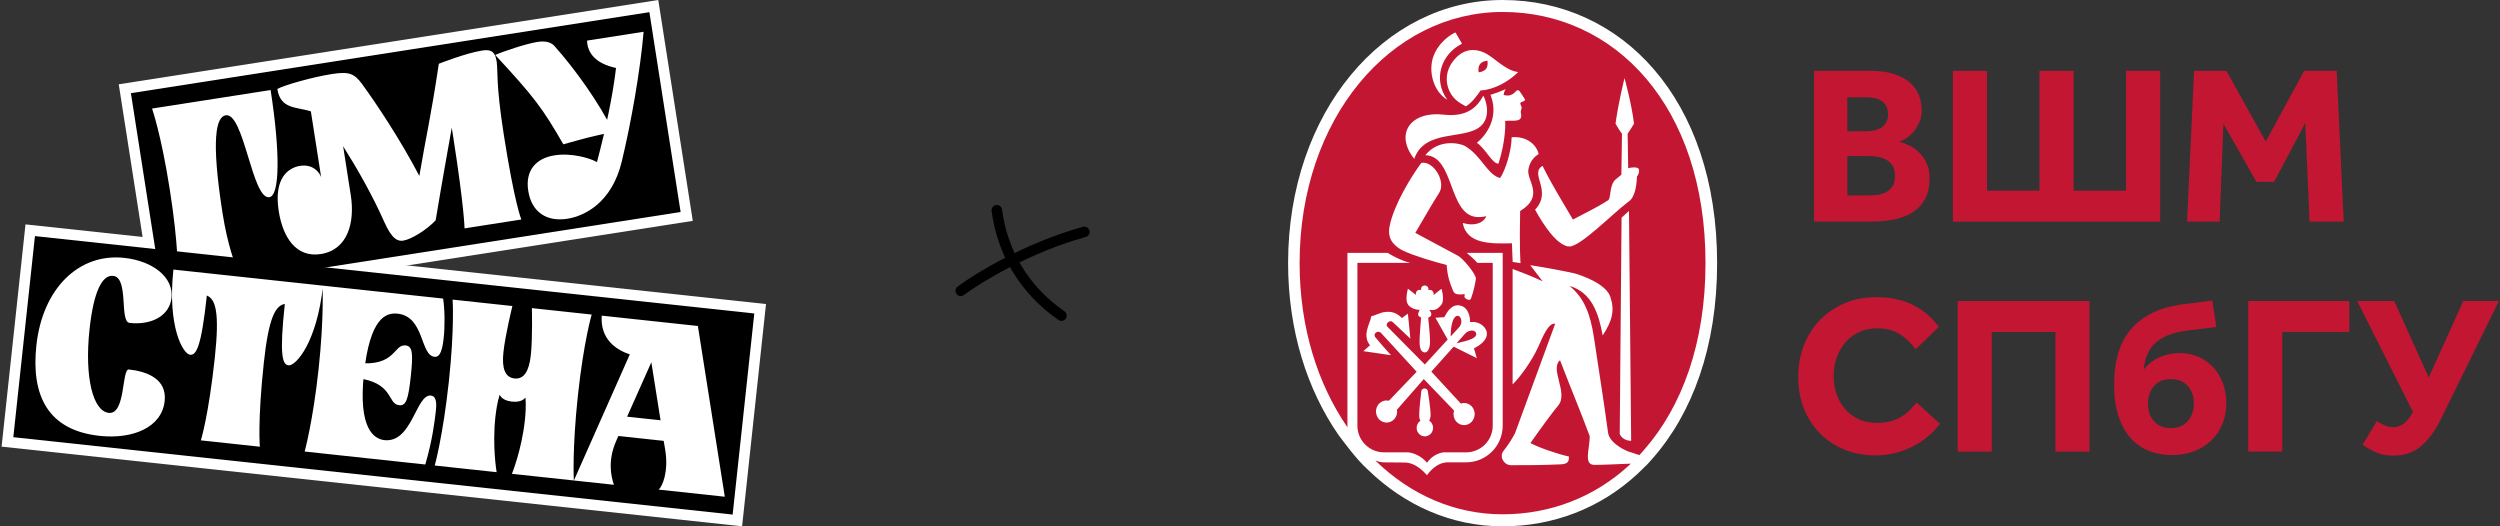 <?xml version="1.0" encoding="UTF-8"?> <svg xmlns="http://www.w3.org/2000/svg" width="475" height="100" viewBox="0 0 475 100" fill="none"><rect x="0" y="0" width="475" height="100" fill="#333333" stroke="none"/><rect x="4.846" y="42.633" width="141.507" height="42.472" transform="rotate(6.14 4.846 42.633)" fill="white"></rect><rect x="22.562" y="16.016" width="103.754" height="42.472" transform="rotate(-8.88 22.562 16.016)" fill="white"></rect><rect width="99.709" height="38.427" transform="translate(24.871 17.703) rotate(-8.88)" fill="black"></rect><path d="M42.274 40.439C43.261 46.755 44.723 50.245 44.723 50.245L33.783 51.954C33.783 51.954 33.943 46.784 32.281 36.143C30.618 25.501 28.888 20.626 28.888 20.626L51.415 17.107C53.256 28.892 53.172 37.158 51.183 37.468C47.901 37.981 46.374 21.358 42.893 21.902C41.053 22.19 40.075 26.367 42.274 40.439ZM52.956 40.095C51.961 33.73 54.876 31.848 57.015 31.514C59.302 31.157 60.587 32.535 61.015 33.64L59.065 21.158C56.277 20.27 53.301 20.785 52.695 16.907C53.86 16.215 59.371 14.641 63.05 14.066C66.332 13.553 67.313 13.961 68.799 15.97C71.459 19.63 75.975 26.361 79.676 33.424C80.971 25.734 81.832 22.441 83.376 12.113C83.376 12.113 88.511 10.088 91.544 9.614C92.936 9.397 94.02 9.482 94.354 11.621C94.649 13.51 94.172 15.673 95.718 25.569C97.777 38.747 99.054 41.706 99.054 41.706L88.263 43.391C88.263 43.391 88.204 39.427 86.169 26.399C86.052 25.653 85.943 24.957 85.835 24.261C85.053 28.713 84.142 33.643 82.776 41.855C80.986 43.764 78.097 45.489 76.605 45.722C75.661 45.87 74.489 45.544 72.985 42.111C70.704 36.965 67.695 31.73 65.195 27.791L66.648 37.09C67.471 42.361 66.029 47.477 60.957 48.269C56.233 49.007 53.733 45.068 52.956 40.095ZM113.421 30.801C115.185 24.158 116.456 17.948 117.045 12.915C113.041 12.063 111.589 9.947 111.546 7.712L122.287 6.034C121.676 13.21 119.962 23.106 118.139 30.675C116.255 38.509 111.099 41.046 107.768 41.567C103.988 42.157 101.019 40.431 100.366 36.254C99.752 32.325 101.894 30.055 105.375 29.511C108.657 28.998 112.187 30.077 113.421 30.801ZM116.549 25.065C112.105 25.963 110.843 26.364 107.034 27.418C103.05 20.501 101.507 18.45 94.091 10.439C95.471 9.816 100.021 8.29 102.11 7.964C103.95 7.676 104.846 8.198 105.338 8.733C109.101 12.933 113.842 19.477 116.549 25.065Z" fill="white"></path><rect width="137.462" height="38.427" transform="translate(6.641 44.859) rotate(6.14)" fill="black"></rect><path d="M31.287 76.196C30.748 81.2 25.237 83.493 18.932 82.814C9.074 81.754 5.888 75.134 6.911 65.626C8.074 54.818 14.976 48.068 23.583 48.994C29.137 49.592 33 52.741 32.586 56.594C32.23 59.897 28.936 61.82 24.632 61.357C22.63 61.142 24.546 52.742 21.494 52.414C19.342 52.182 17.759 55.606 17.011 62.562C16.025 71.72 17.665 78.122 20.668 78.445C23.92 78.795 23.089 70.05 24.491 70.201C27.743 70.55 31.75 71.893 31.287 76.196ZM61.371 54.274C60.202 65.133 56.183 69.56 54.832 69.415C53.681 69.291 53.047 67.653 54.113 57.745C52.358 58.063 51.059 60.252 50.128 68.909C48.922 80.118 49.372 84.874 49.372 84.874L38.163 83.668C38.163 83.668 39.614 79.117 40.82 67.907C41.751 59.25 40.948 56.835 39.3 56.152C38.235 66.06 37.267 67.525 36.116 67.401C34.765 67.256 31.779 62.075 32.947 51.216L61.371 54.274ZM69.15 70.955C68.019 81.464 71.05 83.41 73.051 83.625C78.306 84.19 79.057 74.856 81.859 75.157C82.71 75.249 83.024 76.092 82.825 77.944C82.615 79.895 82.161 83.643 80.804 88.256L57.885 85.79C57.885 85.79 59.466 80.037 60.532 70.129C61.598 60.221 61.277 54.264 61.277 54.264L84.196 56.729C84.52 58.89 84.542 61.98 84.294 64.282C83.966 67.335 83.301 67.871 82.55 67.79C79.798 67.494 80.689 60.149 75.535 59.594C73.283 59.352 70.28 60.446 69.15 70.955ZM67.798 68.937C75.254 69.739 74.711 65.377 77.063 65.63C78.364 65.77 78.529 67.054 78.05 71.507C77.571 75.961 77.142 77.13 75.841 76.99C73.489 76.737 74.947 72.591 67.491 71.789L67.798 68.937ZM97.273 76.309C96.372 76.212 95.298 75.843 94.934 74.994C94.467 76.513 94.239 78.159 94.126 79.21C93.512 84.915 94.363 89.714 94.363 89.714L82.603 88.449C82.603 88.449 84.178 82.746 85.282 72.488C86.38 62.279 85.995 56.923 85.995 56.923L97.354 58.145C97.354 58.145 96.006 63.619 95.651 66.921C95.322 69.974 95.945 71.712 97.747 71.905C99.548 72.099 100.527 70.534 100.855 67.481C101.21 64.179 101.057 58.543 101.057 58.543L112.417 59.765C112.417 59.765 110.901 64.917 109.802 75.126C108.699 85.384 109.025 91.291 109.025 91.291L97.265 90.026C97.265 90.026 99.117 85.518 99.731 79.813C99.844 78.762 99.972 77.106 99.838 75.522C99.302 76.274 98.174 76.406 97.273 76.309ZM132.596 61.936L137.712 94.377L125.151 93.026C125.883 92.346 127.035 89.635 126.409 85.568L126.097 83.763L117.49 82.837L117.088 83.756C115.417 87.524 116.105 90.534 116.644 92.111L109.038 91.293L119.665 67.328C116.877 66.421 114.018 64.291 114.331 59.971L132.596 61.936ZM123.755 68.831L119.15 79.169L125.506 79.852L123.755 68.831Z" fill="white"></path><path d="M182.541 55.25C185.863 52.768 195.21 47.056 206.024 44.062" stroke="black" stroke-width="2" stroke-linecap="round"></path><path d="M189.39 39.941C190.433 47.735 194.379 54.906 201.671 59.969" stroke="black" stroke-width="2" stroke-linecap="round"></path><path d="M416.877 13.461H423.019L430.49 26.903L437.79 13.461H443.973L445.303 42.106H438.818L438.003 23.379L432.074 34.545H428.722L422.45 23.51L421.723 42.106H415.541L416.877 13.461ZM410.434 42.113H371.048V13.468H377.532V36.231H387.499V13.468H393.983V36.231H403.95V13.468H410.434V42.113ZM355.2 37.129C355.66 37.129 356.174 37.095 356.749 37.02C357.318 36.951 357.853 36.787 358.34 36.526C358.826 36.266 359.231 35.896 359.567 35.409C359.896 34.922 360.06 34.251 360.06 33.387C360.06 32.612 359.903 31.982 359.587 31.495C359.272 31.008 358.868 30.631 358.388 30.357C357.901 30.083 357.373 29.898 356.797 29.802C356.222 29.699 355.694 29.651 355.207 29.651H350.999V37.123H355.2V37.129ZM354.81 24.928C355.296 24.928 355.776 24.874 356.249 24.757C356.722 24.641 357.133 24.462 357.497 24.223C357.853 23.983 358.148 23.647 358.381 23.235C358.607 22.824 358.724 22.31 358.724 21.714C358.724 21.083 358.607 20.562 358.381 20.144C358.155 19.726 357.853 19.397 357.476 19.157C357.106 18.917 356.681 18.746 356.208 18.643C355.735 18.54 355.269 18.492 354.81 18.492H350.985V24.935H354.81V24.928ZM344.679 13.461H355.413C357.188 13.461 358.689 13.667 359.923 14.085C361.157 14.503 362.158 15.051 362.932 15.737C363.707 16.422 364.262 17.217 364.605 18.122C364.947 19.027 365.119 19.959 365.119 20.932C365.119 21.851 364.954 22.66 364.625 23.359C364.296 24.058 363.912 24.661 363.467 25.162C363.021 25.662 362.555 26.053 362.069 26.34C361.582 26.628 361.164 26.814 360.821 26.896C361.363 27.04 361.938 27.252 362.542 27.54C363.714 28.054 364.687 28.856 365.462 29.946C366.236 31.036 366.62 32.352 366.62 33.901C366.62 35.388 366.353 36.65 365.825 37.678C365.297 38.706 364.55 39.556 363.59 40.214C362.631 40.872 361.459 41.352 360.067 41.653C358.676 41.955 357.126 42.106 355.406 42.106H344.672V13.461H344.679Z" fill="#C31632"></path><path d="M468.021 57.194H474.793L463.771 79.622C462.688 81.85 461.427 83.57 460.001 84.77C458.569 85.969 456.828 86.573 454.771 86.573C453.483 86.573 452.379 86.367 451.447 85.949C450.514 85.538 449.665 85.058 448.897 84.51L451.598 80.006C452.057 80.321 452.557 80.596 453.099 80.822C453.64 81.048 454.195 81.165 454.771 81.165C456.231 81.165 457.458 80.191 458.459 78.251L447.869 57.194H454.901L461.461 71.733L468.021 57.194ZM427.154 57.194H446.368V63.069H433.632V85.791H427.161V57.194H427.154ZM412.451 81.336C413.822 81.336 414.899 80.897 415.666 80.027C416.434 79.156 416.825 78.032 416.825 76.661C416.825 75.29 416.441 74.173 415.666 73.316C414.892 72.459 413.822 72.028 412.451 72.028C411.081 72.028 410.011 72.473 409.257 73.357C408.496 74.242 408.119 75.345 408.119 76.661C408.119 78.032 408.496 79.156 409.257 80.027C410.011 80.897 411.074 81.336 412.451 81.336ZM421.109 62.123L415.275 62.849C412.876 63.165 411.005 63.891 409.655 65.036C408.311 66.181 407.523 67.908 407.297 70.225C408.071 69.224 409.052 68.449 410.258 67.908C411.458 67.366 412.76 67.092 414.158 67.092C415.502 67.092 416.715 67.339 417.805 67.839C418.888 68.34 419.82 69.018 420.595 69.875C421.369 70.732 421.959 71.74 422.377 72.898C422.788 74.056 423.001 75.29 423.001 76.606C423.001 78.066 422.74 79.403 422.226 80.616C421.712 81.829 420.999 82.878 420.081 83.749C419.162 84.619 418.072 85.291 416.797 85.764C415.522 86.237 414.145 86.47 412.657 86.47C411.17 86.47 409.764 86.216 408.435 85.723C407.105 85.222 405.94 84.434 404.939 83.365C403.938 82.295 403.143 80.904 402.56 79.204C401.971 77.504 401.683 75.468 401.683 73.097C401.683 68.463 402.8 64.899 405.028 62.397C407.256 59.895 410.457 58.373 414.631 57.832L420.334 57.105L421.109 62.123ZM371.969 57.194H397.008V85.798H390.531V63.075H378.439V85.798H371.962V57.194H371.969ZM368.583 80.52C367.979 81.35 367.253 82.131 366.396 82.858C365.539 83.584 364.586 84.222 363.545 84.763C362.503 85.305 361.372 85.736 360.158 86.052C358.945 86.367 357.677 86.525 356.361 86.525C354.188 86.525 352.2 86.154 350.405 85.407C348.602 84.667 347.053 83.625 345.75 82.295C344.448 80.966 343.44 79.396 342.728 77.58C342.015 75.763 341.658 73.769 341.658 71.596C341.658 69.478 342.015 67.504 342.728 65.66C343.44 63.816 344.448 62.212 345.75 60.855C347.053 59.498 348.609 58.428 350.425 57.64C352.242 56.852 354.25 56.461 356.45 56.461C359.11 56.461 361.433 56.948 363.421 57.921C365.409 58.894 367.061 60.293 368.377 62.123L363.963 66.366C363.106 65.166 362.091 64.2 360.919 63.473C359.747 62.746 358.349 62.383 356.718 62.383C355.429 62.383 354.27 62.616 353.242 63.089C352.214 63.562 351.344 64.213 350.624 65.043C349.911 65.872 349.356 66.839 348.972 67.935C348.588 69.039 348.396 70.204 348.396 71.431C348.396 72.692 348.588 73.858 348.972 74.948C349.356 76.031 349.911 76.976 350.624 77.778C351.337 78.58 352.194 79.211 353.194 79.663C354.195 80.123 355.319 80.349 356.58 80.349C357.609 80.349 358.5 80.239 359.261 80.027C360.015 79.814 360.693 79.526 361.276 79.17C361.858 78.813 362.379 78.395 362.839 77.922C363.298 77.449 363.737 76.969 364.168 76.483L368.583 80.52Z" fill="#C31632"></path><path d="M285.492 0C262.984 0 244.738 21.268 244.738 50C244.738 62.783 248.364 74.085 254.355 82.701C255.225 83.818 257.576 87.156 259.954 89.294C266.945 96.059 275.821 100 285.492 100C295.143 100 304.005 96.559 310.989 90.165L311.257 89.911L312.991 88.225L313.937 87.169C321.531 78.574 326.253 65.929 326.253 50.007C326.247 18.684 308.001 0 285.492 0Z" fill="white"></path><path d="M278.455 63.304L276.734 65.23C276.974 65.162 277.248 65.093 277.55 65.025C278.235 64.86 279.044 64.661 279.647 64.38C280.202 64.12 280.573 63.791 280.47 63.345C280.394 63.016 280.141 62.886 279.942 62.831C279.846 62.811 279.743 62.797 279.647 62.797C279.476 62.797 279.305 62.838 279.126 62.9C278.88 62.975 278.64 63.112 278.455 63.304Z" fill="#C31632"></path><path d="M281.109 13.711C281.397 13.67 282.014 13.519 282.357 13.067C282.528 12.84 282.603 12.566 282.638 12.313C282.665 12.1 282.651 11.908 282.638 11.764C282.638 11.737 282.631 11.716 282.631 11.696C282.617 11.593 282.603 11.531 282.603 11.531C282.603 11.531 281.657 11.586 281.198 12.196C280.739 12.806 280.951 13.731 280.951 13.731C280.951 13.731 281.013 13.725 281.109 13.711Z" fill="#C31632"></path><path d="M277.521 60.439C277.39 60.178 277.198 60.014 277 60H276.965C276.924 60 276.89 60.014 276.856 60.021C276.719 60.041 276.595 60.089 276.486 60.199C275.807 60.822 275.636 62.714 275.615 63.934L275.8 63.736L277.274 62.125C277.74 61.57 277.733 60.877 277.521 60.439Z" fill="#C31632"></path><path d="M311.42 32.383C311.414 32.877 311.276 33.247 311.03 33.535C310.954 34.857 310.776 37.4 309.446 38.291C306.191 40.752 300.262 46.9 298.144 46.831C298.076 46.831 297.993 46.811 297.918 46.797L297.911 46.831C295.642 46.331 293.312 42.842 291.667 39.84C295.046 36.228 290.502 33.034 293.086 31.513C295.025 35.454 297.397 39.175 298.857 41.718C301.078 40.512 303.202 39.566 305.567 38.031C306.122 37.674 305.732 35.152 306.965 34.097C307.274 33.829 307.671 33.493 308.062 33.192L308.172 25.577V25.419C307.363 24.275 306.952 23.493 306.952 23.493C307.5 19.422 308.658 14.837 308.658 14.837C308.658 14.837 309.995 19.607 310.461 23.493C310.461 23.493 309.851 24.542 309.248 25.419L309.357 31.958C309.357 31.958 311.427 31.43 311.427 32.342C311.427 32.349 311.42 32.369 311.42 32.383ZM307.747 82.486L308.096 41.355L309.508 40.08V40.142L309.919 83.583V83.754C309.152 83.761 308.192 83.411 307.747 82.486ZM288.829 40.094C288.665 47.003 288.898 49.998 288.898 49.998C287.973 49.847 287.404 49.772 287.404 49.772L287.267 46.221C283.463 46.317 278.624 46.461 277.931 42.356C278 42.376 278.069 42.39 278.13 42.411C278.521 42.52 278.891 42.589 279.247 42.616C280.844 42.733 281.989 42.068 282.366 41.129C282.373 41.108 282.387 41.095 282.393 41.074C281.701 41.232 281.084 41.28 280.543 41.232C275.142 40.745 276.355 29.594 270.803 29.491C273.422 26.221 277.527 27.291 278.26 27.695C281.324 29.388 282.51 33.027 284.827 33.768C284.888 33.788 284.957 33.809 285.025 33.822C286.006 32.39 287.184 28.737 287.212 26.077C290.049 25.817 291.955 27.483 292.339 29.271C291.256 29.929 290.598 30.964 290.392 32.219C290.029 34.323 293.552 37.208 288.829 40.094ZM280.42 52.938C280.351 53.672 279.926 55.591 279.474 56.756C279.419 56.886 279.323 56.948 279.199 56.968C278.953 57.01 278.617 56.859 278.404 56.646C278.137 56.386 278.274 56.379 278.302 55.94C278.288 55.927 278.274 55.92 278.26 55.906C278.247 55.899 278.24 55.892 278.233 55.886C278 55.913 277.836 55.94 277.575 55.94C277.452 55.94 277.315 55.94 277.13 55.927C276.389 55.872 276.225 55.611 275.999 55.036C275.553 53.939 275.019 52.623 274.868 50.347C272.736 49.813 268.754 48.641 266.718 47.688C265.951 47.332 265.272 46.859 264.772 46.269C264.717 46.208 264.662 46.146 264.614 46.084C264.594 46.05 264.559 46.023 264.539 45.995H264.546C264.004 45.248 263.764 44.241 264.038 42.904C264.875 38.792 268.24 33.391 270.043 30.951C272.332 30.471 274.854 34.528 273.401 36.708C272.414 38.182 269.905 42.575 268.932 44.206L268.884 44.234L276.951 48.559C278.055 49.114 280.495 52.212 280.42 52.938ZM282.01 62.164C282.448 62.664 282.606 63.233 282.469 63.809C282.27 64.672 281.413 65.509 280.056 66.18L280.536 67.853L280.591 68.045L276.266 65.899L276.191 65.865L271.955 70.608L277.561 76.681C277.76 76.612 277.966 76.571 278.178 76.571C278.72 76.571 279.227 76.79 279.611 77.195C280.372 77.997 280.378 79.306 279.631 80.121C279.624 80.128 279.618 80.142 279.611 80.149C279.227 80.553 278.72 80.772 278.178 80.772C277.637 80.772 277.123 80.553 276.746 80.149C276.197 79.573 276.047 78.737 276.28 78.01L270.577 72.082L270.522 72.02L265.423 77.839C265.526 78.483 265.348 79.169 264.881 79.662C264.799 79.744 264.71 79.82 264.621 79.888C264.278 80.149 263.874 80.286 263.449 80.286C262.907 80.286 262.4 80.066 262.016 79.662C261.249 78.846 261.249 77.524 262.016 76.708C262.215 76.496 262.448 76.338 262.709 76.235C262.942 76.139 263.195 76.084 263.449 76.084C263.6 76.084 263.751 76.105 263.894 76.139L264.038 75.988L269.165 70.635L262.448 63.315C262.249 63.096 262.03 63.027 261.824 63.041C261.68 63.055 261.543 63.103 261.434 63.185C261.167 63.384 261.036 63.754 261.345 64.117C262.174 65.118 262.962 66.023 263.901 67.058L264.162 67.345L264.292 67.489L259.035 66.722L260.31 65.591C259.213 64.35 259.707 62.726 259.905 62.102L259.926 62.034C259.994 61.814 260.07 61.602 260.152 61.382C260.296 61.005 260.44 60.622 260.515 60.217L260.543 60.087L260.68 60.053C261.009 59.971 261.379 59.827 261.735 59.69C261.961 59.6 262.188 59.511 262.4 59.443C262.599 59.374 262.805 59.333 263.01 59.299C263.408 59.23 263.819 59.217 264.217 59.271C264.998 59.367 265.725 59.758 266.369 60.43L266.506 60.313L267.5 59.594L267.513 59.696L267.938 64.042L267.966 64.343L267.527 63.932C267.507 63.912 265.443 61.992 264.642 61.211C264.498 61.074 264.347 61.026 264.196 61.026C264.032 61.033 263.881 61.101 263.757 61.204C263.497 61.417 263.353 61.78 263.579 62.04L270.714 69.251L270.858 69.093L275.06 64.515L272.729 60.368L272.942 60.354L274.415 60.265C274.422 60.252 274.429 60.238 274.436 60.224C275.073 58.99 275.745 58.284 276.485 58.065C276.526 58.051 276.574 58.051 276.622 58.038C277.075 57.942 277.555 58.024 278.048 58.291C278.898 58.751 279.371 60.128 279.295 61.184C280.111 61.122 281.173 61.204 282.01 62.164ZM271.831 82.431C271.811 82.452 271.783 82.472 271.756 82.493C271.468 82.76 271.105 82.911 270.721 82.911C270.296 82.911 269.905 82.74 269.611 82.431C269.014 81.807 269.014 80.793 269.611 80.169C269.693 80.08 269.789 80.012 269.885 79.943C269.741 79.71 269.645 79.381 269.645 78.881C269.645 77.791 269.926 75.358 270.022 74.556L270.049 74.316C270.077 74.09 270.228 73.918 270.44 73.85C270.502 73.829 270.563 73.816 270.632 73.809C270.947 73.802 271.221 73.994 271.276 74.289C271.345 74.638 271.811 77.64 271.811 78.84C271.811 79.326 271.694 79.669 271.537 79.916C271.646 79.984 271.756 80.066 271.845 80.162C272.428 80.793 272.428 81.807 271.831 82.431ZM267.424 55.193L267.5 54.857L267.685 54.995L267.801 55.077C268.24 55.392 268.624 55.721 268.994 56.036C268.994 55.975 268.994 55.906 269.001 55.838C269.021 55.639 269.076 55.419 269.234 55.262C269.357 55.132 269.535 55.063 269.734 55.063C269.748 55.063 269.768 55.063 269.782 55.07C269.871 55.077 269.96 55.09 270.043 55.125C270.036 55.104 270.036 55.077 270.029 55.056C270.015 55.008 269.995 54.96 269.995 54.905C269.995 54.535 270.31 54.234 270.707 54.234C270.728 54.234 270.742 54.241 270.755 54.241C271.125 54.268 271.413 54.549 271.413 54.905C271.413 54.981 271.393 55.056 271.365 55.125C271.427 55.097 271.502 55.084 271.571 55.077C271.605 55.07 271.633 55.07 271.667 55.07C271.681 55.07 271.694 55.077 271.708 55.077C271.893 55.084 272.051 55.145 272.167 55.269C272.38 55.488 272.407 55.824 272.407 56.05C272.469 55.995 272.537 55.947 272.599 55.892C272.914 55.625 273.243 55.351 273.607 55.09L273.901 54.878L273.922 54.974L273.977 55.214C274.319 56.708 274.217 57.661 273.648 58.134C273.538 58.23 273.237 58.682 272.592 58.86C272.38 58.915 272.119 58.936 271.818 58.908C271.735 58.901 271.653 58.901 271.564 58.881C271.564 58.881 271.955 59.367 271.955 59.696C271.955 59.936 271.831 60.204 271.359 60.334C271.516 61.835 271.708 63.87 271.708 64.871C271.708 65.995 271.413 66.633 271.057 66.859C270.954 66.92 270.851 66.962 270.742 66.962C270.063 66.962 269.72 66.276 269.72 64.926C269.72 63.884 269.878 61.828 270.008 60.32C269.556 60.183 269.439 59.923 269.439 59.696C269.439 59.587 269.597 59.066 269.775 58.86C269.515 58.929 268.48 58.792 267.746 58.141C267.205 57.633 267.082 56.687 267.424 55.193ZM274.265 21.78C278.624 22.28 280.611 20.464 281.825 18.188C282.147 18.593 283.531 22.109 281.263 24.035C278.213 26.619 270.68 24.48 268.706 30.183C268.74 30.101 268.679 30.265 268.706 30.183C264.875 25.344 268.117 21.074 274.265 21.78ZM272.058 11.807C272.524 9.025 274.881 6.879 276.54 6.16L276.664 6.372L277.781 8.298C273.744 10.348 272.25 15.132 274.964 18.922C274.964 18.922 274.971 18.936 274.977 18.942C272.921 17.77 271.557 14.775 272.058 11.807ZM281.804 9.916C283.894 10.766 285.779 13.343 288.459 13.692C288.425 13.726 288.391 13.754 288.363 13.781C286.526 15.591 283.771 17.071 281.317 17.181C280.543 18.312 279.741 19.429 278.521 20.21L278.514 20.217L277.548 19.655C274.888 18.106 274.059 14.624 275.8 12.034C277.39 9.662 279.453 8.963 281.804 9.916ZM288.727 17.332C289.083 17.859 289.494 18.422 289.734 18.867C289.953 19.278 288.775 19.299 288.85 19.662C288.912 19.95 289.11 20.231 289.11 20.464C289.11 20.827 288.864 21.026 288.966 21.458C289.412 23.384 287.555 22.815 285.978 22.973C285.978 22.973 286.259 26.235 284.71 31.095C283.524 31.122 282.339 28.339 280.611 27.133C283.264 24.899 284.594 21.506 283.189 18.024C284.278 17.688 284.957 17.421 286.088 16.934C286.04 16.996 285.992 17.085 285.937 17.181C285.82 17.407 285.711 17.716 285.704 18.045C285.759 18.058 285.814 18.072 285.868 18.079C286.328 18.188 286.766 18.202 287.232 17.969C287.609 17.784 287.87 17.53 288.069 17.284C288.233 17.078 288.542 17.099 288.706 17.297C288.713 17.318 288.72 17.318 288.727 17.332ZM285.491 2.273C264.189 2.273 246.924 22.575 246.924 49.991C246.924 62.191 250.351 72.979 256.026 81.197C256.019 81.101 256.012 80.999 256.012 80.896C256.012 80.889 256.012 80.882 256.012 80.882V48.045H263.648C263.648 48.045 265.985 49.518 267.966 49.943H257.904V80.882C257.904 83.679 260.173 85.947 262.969 85.947H267.603C268.74 86.098 269.871 86.639 270.783 87.544C270.906 87.668 271.023 87.784 271.132 87.914C271.153 87.887 271.167 87.866 271.187 87.846L271.194 87.839C271.263 87.743 271.338 87.647 271.413 87.558C272.229 86.578 273.278 86.084 274.237 85.947H278.555C281.352 85.947 283.62 83.679 283.62 80.882V49.943H280.694C280.008 49.141 279.199 48.511 278.672 48.045H285.512V80.882C285.512 84.727 282.4 87.846 278.548 87.846H274.518C274.614 87.859 274.696 87.866 274.792 87.88C273.593 87.88 272.112 88.86 271.125 90.3C270.015 88.977 268.446 87.88 266.958 87.88L262.955 87.846C262.606 87.846 262.263 87.791 261.934 87.702L261.941 87.709C261.914 87.702 261.893 87.688 261.866 87.681C261.674 87.626 261.489 87.565 261.31 87.496C267.925 93.953 276.328 97.716 285.485 97.716C294.614 97.716 303.004 94.432 309.611 88.332L309.858 88.093C307.747 88.175 304.368 88.332 302.942 88.332C300.817 88.332 302.051 85.289 302.051 82.883C300.022 77.435 298.727 74.48 296.403 68.442C294.402 70.149 298.062 74.672 296.047 77.071C294.189 79.278 290.783 84.179 290.783 84.179C292.4 85.077 296.348 86.393 298.096 86.735C298.13 87.647 297.911 88.168 296.575 88.223C292.64 88.387 290.851 88.387 287.061 88.387C285.814 88.387 284.758 86.783 285.677 85.652C286.472 84.672 287.191 83.548 287.842 82.342L295.485 61.52C294.203 61.211 293.045 64.179 292.263 65.913C291.023 68.668 288.637 71.883 287.397 73.034V51.101C289.926 52.088 290.803 52.363 293.093 53.446L290.742 50.382C294.196 50.93 296.561 51.369 299.179 51.944C300.495 52.315 305.135 53.905 305.965 56.4C306.821 58.963 306.355 60.923 304.512 63.74C303.751 59.587 302.455 55.57 298.213 54.323C300.982 56.605 302.161 59.587 302.853 64.158C303.764 70.162 304.95 77.812 305.519 82.15C305.766 84.035 308.226 85.303 309.296 85.755L311.496 86.468L312.387 85.461C319.577 77.256 324.045 65.186 324.045 49.991C324.059 20.108 306.794 2.273 285.491 2.273Z" fill="#C31632"></path></svg> 